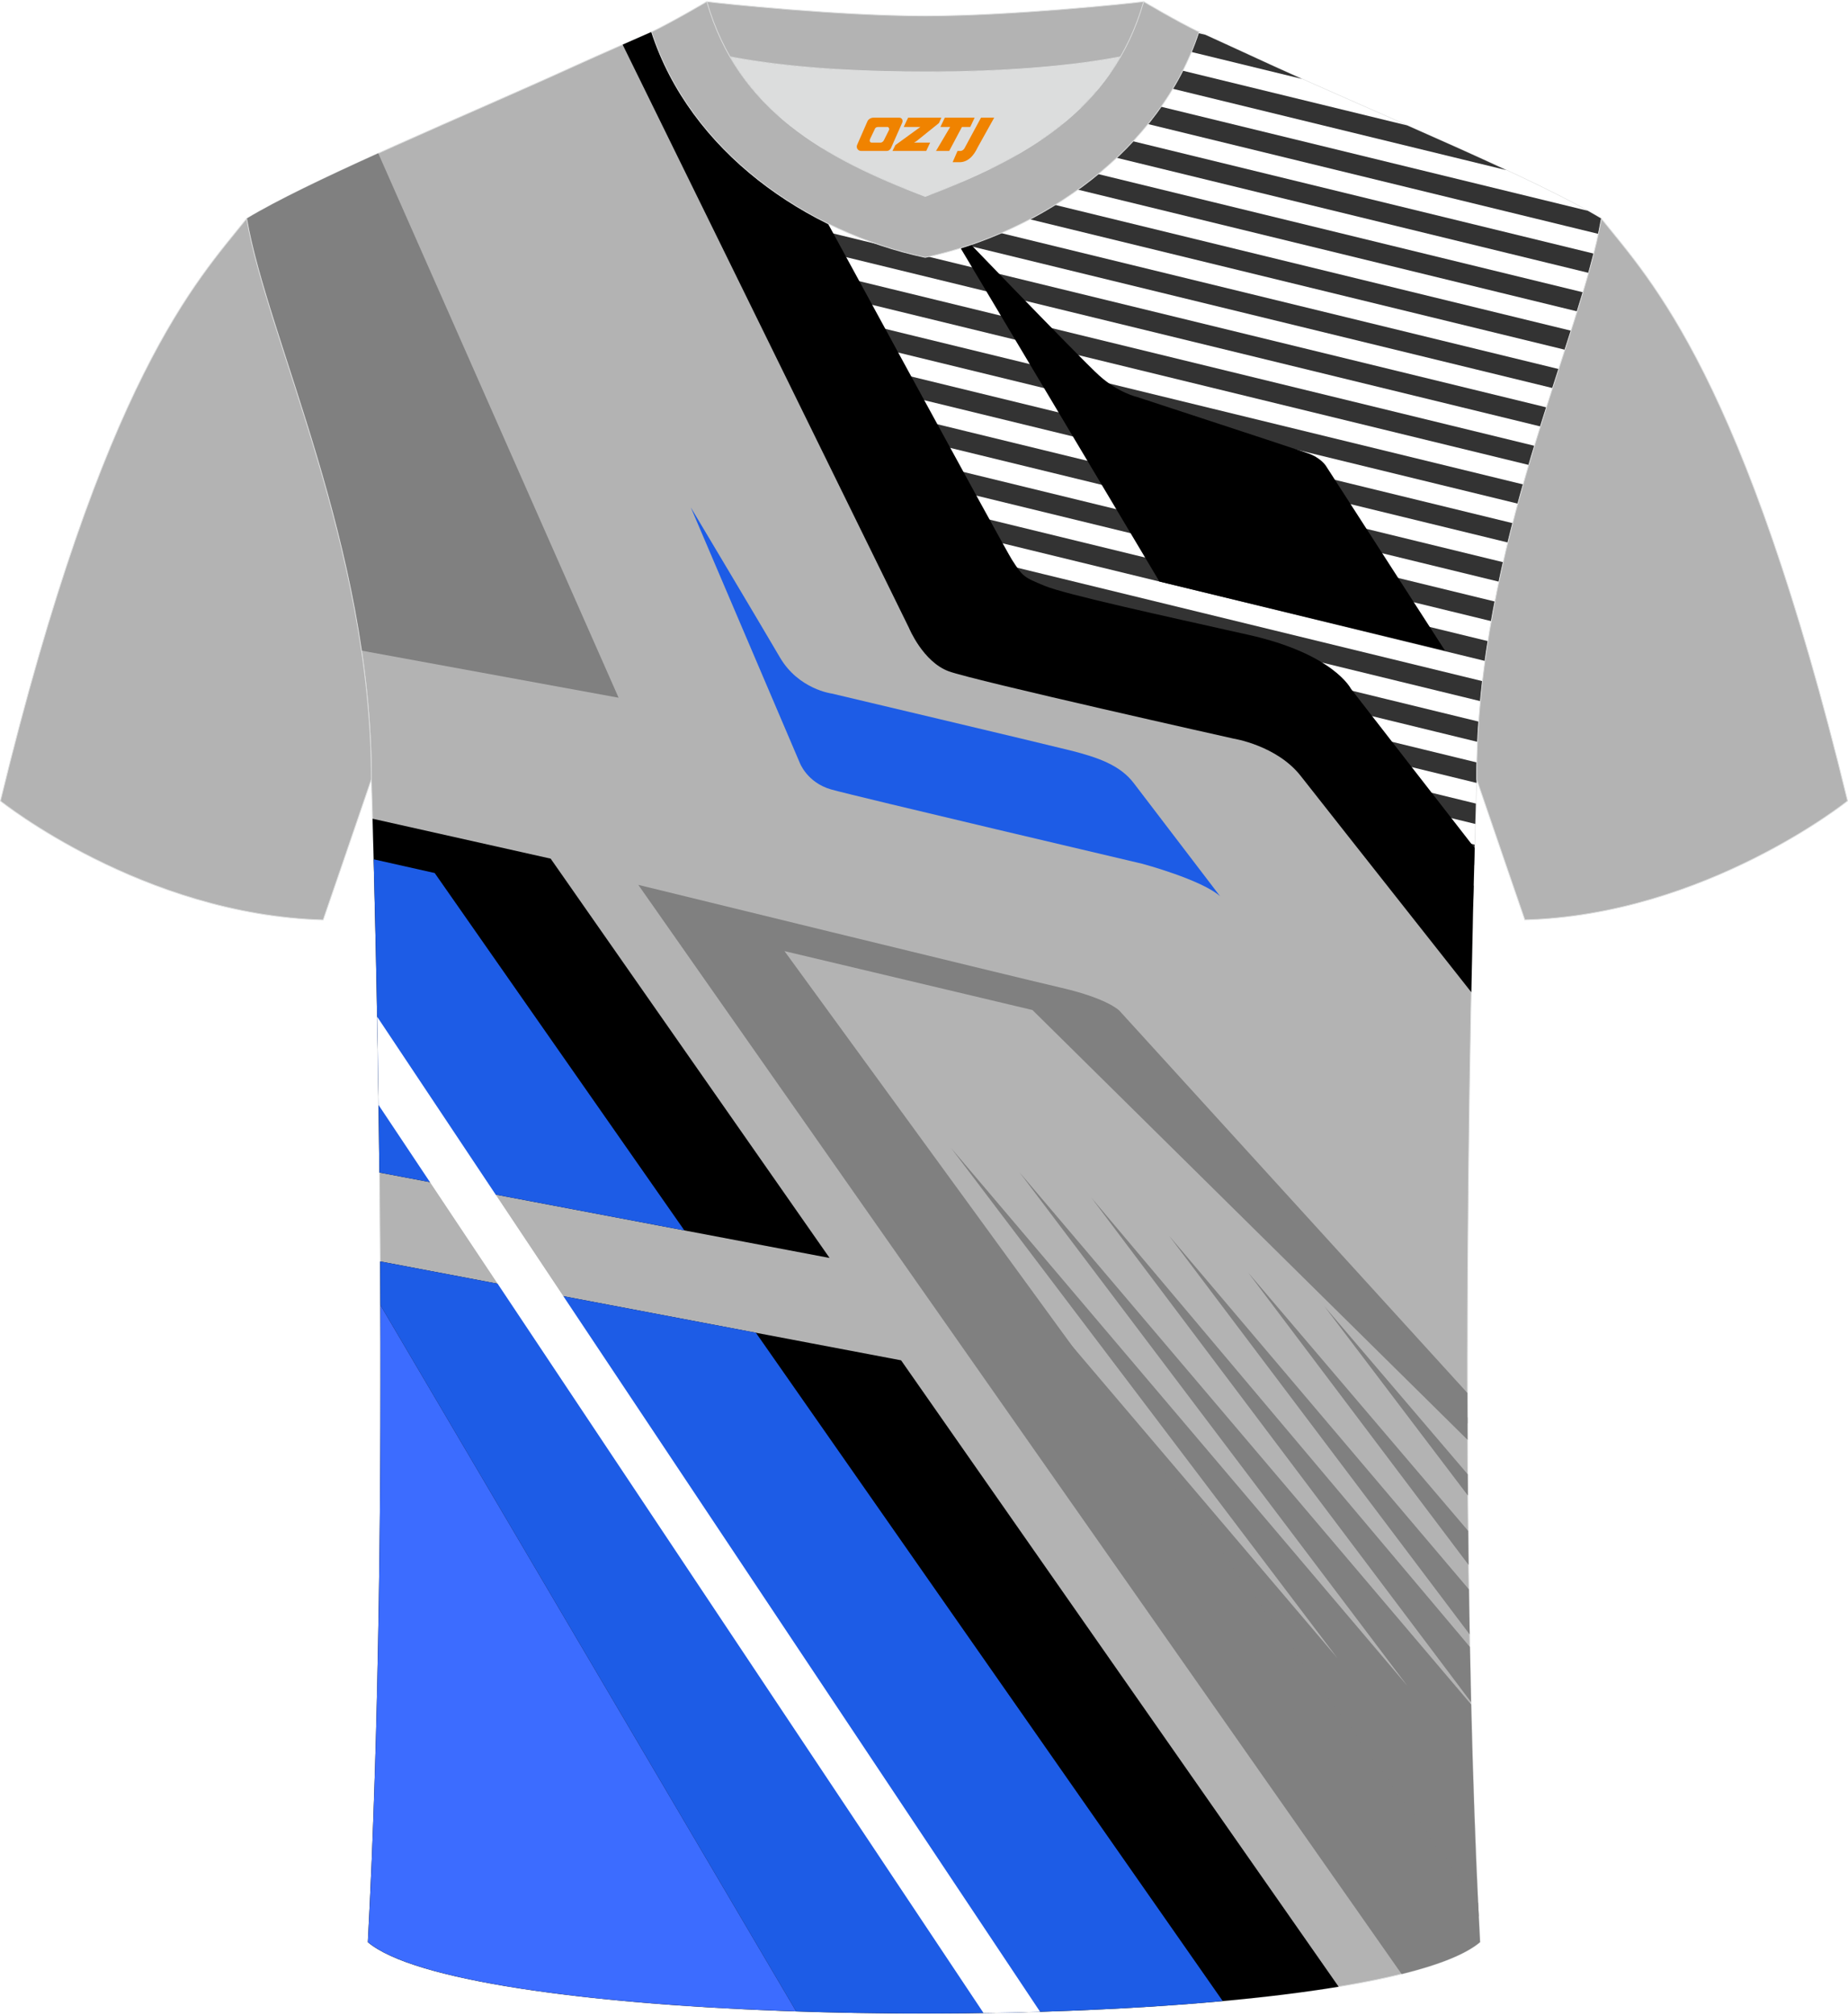 <?xml version="1.0" encoding="utf-8"?>
<!-- Generator: Adobe Illustrator 24.0.1, SVG Export Plug-In . SVG Version: 6.00 Build 0)  -->
<svg xmlns="http://www.w3.org/2000/svg" xmlns:xlink="http://www.w3.org/1999/xlink" version="1.1" id="图层_1" x="0px" y="0px" width="378px" height="412px" viewBox="0 0 377.85 411.41" enable-background="new 0 0 377.85 411.41" xml:space="preserve">
<g>
	
		<path fill-rule="evenodd" clip-rule="evenodd" fill="#B3B3B3" stroke="#DCDDDD" stroke-width="0.162" stroke-miterlimit="22.926" d="   M75.23,396.75c5.36-101,0.7-237.68,0.7-237.68c0-47.62-21.24-89.93-25.5-114.6c13.63-8.23,45.28-21.25,67.14-31.23   c5.55-2.52,11.68-5.18,15.66-6.93c17.52-0.32,25.34,1.25,55.54,1.25h0.31c30.2,0,38.53-1.57,56.04-1.25   c3.98,1.76,9.6,4.41,15.15,6.93c21.87,9.98,53.51,23,67.14,31.23c-4.27,24.67-25.5,66.98-25.5,114.6c0,0-4.66,136.67,0.7,237.68   C279.55,416.19,98.3,416.19,75.23,396.75z"/>
	<path fill-rule="evenodd" clip-rule="evenodd" fill="#FFFFFF" d="M135.92,6.28l65.89,120.69l64.27,15.43l35.01,46.79   c0.42-18.68,0.81-30.12,0.81-30.12c0-47.62,21.23-89.93,25.5-114.6c-13.63-8.23-45.27-21.25-67.14-31.23   c-5.55-2.52-11.17-5.17-15.15-6.93c-17.51-0.32-25.84,1.25-56.04,1.25h-0.31C160.16,7.56,151.63,6.15,135.92,6.28z"/>
	<g>
		<path fill-rule="evenodd" clip-rule="evenodd" fill="#333333" d="M243.92,6.29l2.55,0.62c3.85,1.73,8.85,4.08,13.8,6.33    c1.91,0.87,3.9,1.77,5.94,2.68l-38.4-9.36C233.03,6.35,237.96,6.21,243.92,6.29z"/>
		<path fill-rule="evenodd" clip-rule="evenodd" fill="#333333" d="M212.88,7.18l74.83,18.24c7.02,3.1,13.98,6.2,20.29,9.14    L197.09,7.52C203.26,7.46,208.39,7.33,212.88,7.18z"/>
		<path fill-rule="evenodd" clip-rule="evenodd" fill="#333333" d="M179.59,7.51l145.05,35.36c0.99,0.55,1.91,1.09,2.77,1.6    c-0.17,1.01-0.38,2.05-0.61,3.12L160.25,6.99C165.52,7.21,171.66,7.42,179.59,7.51z"/>
		<path fill-rule="evenodd" clip-rule="evenodd" fill="#333333" d="M139.87,6.28l185.98,45.34c-0.32,1.28-0.68,2.59-1.05,3.94    L137.95,10.01l-2.04-3.73C137.29,6.27,138.6,6.27,139.87,6.28z"/>
		<path fill-rule="evenodd" clip-rule="evenodd" fill="#333333" d="M140.63,14.91l183.02,44.62c-0.38,1.28-0.78,2.58-1.19,3.9    L143.27,19.75L140.63,14.91z"/>
		<path fill-rule="evenodd" clip-rule="evenodd" fill="#333333" d="M145.95,24.66l175.26,42.72c-0.41,1.28-0.82,2.57-1.25,3.89    L148.6,29.5L145.95,24.66z"/>
		<path fill-rule="evenodd" clip-rule="evenodd" fill="#333333" d="M151.28,34.41L318.7,75.22c-0.41,1.28-0.83,2.58-1.25,3.89    L153.92,39.25L151.28,34.41z"/>
		<path fill-rule="evenodd" clip-rule="evenodd" fill="#333333" d="M156.6,44.15l159.58,38.9c-0.41,1.28-0.82,2.58-1.22,3.9    L159.24,48.99L156.6,44.15z"/>
		<path fill-rule="evenodd" clip-rule="evenodd" fill="#333333" d="M161.92,53.9l151.82,37.01c-0.39,1.29-0.78,2.59-1.17,3.91    L164.56,58.74L161.92,53.9z"/>
		<path fill-rule="evenodd" clip-rule="evenodd" fill="#333333" d="M167.24,63.65L311.42,98.8c-0.37,1.3-0.73,2.61-1.09,3.93    L169.88,68.49L167.24,63.65z"/>
		<path fill-rule="evenodd" clip-rule="evenodd" fill="#333333" d="M172.56,73.39l136.72,33.33c-0.34,1.31-0.67,2.63-0.99,3.95    L175.2,78.23L172.56,73.39z"/>
		<path fill-rule="evenodd" clip-rule="evenodd" fill="#333333" d="M177.88,83.14l129.46,31.56c-0.3,1.32-0.59,2.65-0.88,3.98    l-125.94-30.7L177.88,83.14z"/>
		<path fill-rule="evenodd" clip-rule="evenodd" fill="#333333" d="M183.21,92.89l122.44,29.85c-0.26,1.33-0.51,2.67-0.74,4.01    L185.85,97.73L183.21,92.89z"/>
		<path fill-rule="evenodd" clip-rule="evenodd" fill="#333333" d="M188.53,102.63l115.69,28.2c-0.21,1.34-0.41,2.69-0.59,4.05    l-112.45-27.41L188.53,102.63z"/>
		<path fill-rule="evenodd" clip-rule="evenodd" fill="#333333" d="M193.85,112.38l109.25,26.63c-0.16,1.36-0.3,2.72-0.43,4.09    l-106.18-25.89L193.85,112.38z"/>
		<path fill-rule="evenodd" clip-rule="evenodd" fill="#333333" d="M199.17,122.13l103.16,25.15c-0.1,1.37-0.18,2.75-0.24,4.14    l-35.79-8.73l-0.22-0.29l-64.27-15.43h-0.01L199.17,122.13z"/>
		<path fill-rule="evenodd" clip-rule="evenodd" fill="#333333" d="M270.19,147.89l31.76,7.74c-0.02,1.14-0.04,2.29-0.04,3.44    l-0.02,0.74l-27.85-6.79L270.19,147.89z"/>
		<path fill-rule="evenodd" clip-rule="evenodd" fill="#333333" d="M277.93,158.22l23.83,5.81c-0.04,1.19-0.08,2.58-0.12,4.17    l-19.86-4.84L277.93,158.22z"/>
		<polygon fill-rule="evenodd" clip-rule="evenodd" fill="#333333" points="285.66,168.56 301.51,172.42 301.4,176.59 289.5,173.69       "/>
		<polygon fill-rule="evenodd" clip-rule="evenodd" fill="#333333" points="293.39,178.89 301.3,180.82 301.19,184.99     297.23,184.02   "/>
	</g>
	<path fill-rule="evenodd" clip-rule="evenodd" d="M76.18,167.13l36.41,8.16l57.03,81.62l-92.04-17.46   C77.23,206.46,76.55,179.82,76.18,167.13L76.18,167.13z M77.74,257.62l106.5,20.21l89.46,128.03   c-58.43,9.61-179.87,6.57-198.48-9.1C77.59,352.39,78.01,301.15,77.74,257.62z"/>
	<path fill-rule="evenodd" clip-rule="evenodd" fill="#1D5CE6" d="M76.41,175.43l12.47,2.8l51.05,73.05l-62.35-11.83   C77.3,212.48,76.79,189.76,76.41,175.43L76.41,175.43z M77.78,266.53c-0.01-3-0.03-5.97-0.04-8.91l76.81,14.57L250,408.79   c-26.04,2.39-57.8,3.09-87.21,2.11L77.78,266.53z"/>
	<path fill-rule="evenodd" clip-rule="evenodd" fill="#3C6CFF" d="M77.78,266.53l85.01,144.37c-41.33-1.38-78.01-6.1-87.56-14.15   C77.43,355.38,77.94,308.03,77.78,266.53z"/>
	<path fill-rule="evenodd" clip-rule="evenodd" fill="#FFFFFF" d="M77.12,207.61c25.96,38.96,97.05,145.63,135.54,203.37   c-3.82,0.12-7.68,0.2-11.56,0.26c-34.3-51.46-92.87-139.34-123.69-185.59C77.32,219.3,77.23,213.26,77.12,207.61z"/>
	<path fill-rule="evenodd" clip-rule="evenodd" fill="#808080" d="M73.92,132.77l52.56,9.63L77.34,31.12   c-10.93,4.95-20.76,9.63-26.91,13.35C53.89,64.49,68.52,96.12,73.92,132.77z"/>
	<path fill-rule="evenodd" clip-rule="evenodd" d="M191.85,42.86l45.21,75.79l58.39,14.12l-24.37-37.8c0,0-1.04-1.64-3.69-2.55   c-2.65-0.92-34.87-11.48-34.87-11.48s-3.85-0.85-7.77-4.39C220.82,73.02,191.85,42.86,191.85,42.86z"/>
	<path fill-rule="evenodd" clip-rule="evenodd" d="M127.31,8.91l58.54,119.21c0,0,2.87,6.97,8.17,8.89s58.17,13.74,58.17,13.74   s8.89,1.39,13.78,7.66c1.51,1.94,15.82,20.07,34.86,44.18c0.23-12,0.48-22.05,0.68-29.47c-14.46-18.58-25.3-32.56-25.3-32.56   s-3.53-7.13-21-11.03c-17.47-3.91-37.3-8.23-41.59-9.99c-4.29-1.77-4.48-1.86-6.72-5.36c-1.46-2.28-35.36-64.52-58.85-107.71   c-4.65-0.17-9.24-0.26-14.82-0.16C131.57,7.05,129.52,7.94,127.31,8.91z"/>
	<path fill-rule="evenodd" clip-rule="evenodd" fill="#808080" d="M172.68,220.18l129.66,171.33c-0.69-13.98-1.19-28.58-1.55-43.35   L208.45,239.4l79.32,104.99l-93.32-109.97l79.01,104.29L172.68,220.18L172.68,220.18z M300.05,289.5v1.25l-8.27-11L300.05,289.5   L300.05,289.5z M300.1,301.13l0.03,4.34l-29.38-38.73L300.1,301.13L300.1,301.13z M300.19,312.7c0.02,2.31,0.05,4.62,0.08,6.94   l-45.1-59.79L300.19,312.7L300.19,312.7z M300.34,324.65c0.04,3.06,0.09,6.13,0.15,9.2l-61.46-81.49L300.34,324.65L300.34,324.65z    M300.54,336.41c0.07,3.77,0.15,7.53,0.24,11.28l-77.64-103.11L300.54,336.41z"/>
	<path fill-rule="evenodd" clip-rule="evenodd" fill="#808080" d="M130.51,180.65l156.07,222.62c7.5-1.85,13.07-4.03,16.03-6.52   c-0.14-2.64-0.27-5.3-0.4-7.98L160.4,194.19l50.7,12.04l88.96,87.85c-0.01-3.21-0.02-6.41-0.03-9.58l-71.16-78.14   c0,0-2.33-2.46-11.85-4.67C207.5,199.49,130.51,180.65,130.51,180.65z"/>
	<path fill-rule="evenodd" clip-rule="evenodd" fill="#1D5CE6" d="M141.24,103.49l22.28,52.2c0,0,1.5,4.05,6.4,5.45   s63.65,15.2,63.65,15.2s12.1,3.24,15.9,6.64c0,0-14.85-19.44-17.65-23.12s-7.3-5.25-12.95-6.68c-5.65-1.42-48.78-11.63-48.78-11.63   s-6.8-0.85-10.63-7.4C155.64,127.61,141.24,103.49,141.24,103.49z"/>
	
		<path fill-rule="evenodd" clip-rule="evenodd" fill="#B3B3B3" stroke="#DCDDDD" stroke-width="0.162" stroke-miterlimit="22.926" d="   M327.42,44.47c10.2,12.75,29.25,32.3,50.34,119.02c0,0-29.08,23.29-65.98,24.31c0,0-7.14-20.75-9.86-28.74   C301.92,111.46,323.15,69.14,327.42,44.47z"/>
	<path fill-rule="evenodd" clip-rule="evenodd" fill="#DCDDDD" d="M149.26,11.39c8.45,14.62,23.39,22.27,39.92,28.55   c16.55-6.29,31.48-13.92,39.92-28.56c-8.65,1.66-21.45,3.09-39.92,3.09C170.71,14.48,157.91,13.05,149.26,11.39z"/>
	
		<path fill-rule="evenodd" clip-rule="evenodd" fill="#B3B3B3" stroke="#DCDDDD" stroke-width="0.162" stroke-miterlimit="22.926" d="   M189.18,3.05c-17.28,0-41.78-2.53-44.66-2.93c0,0-5.53,4.46-11.29,6.19c0,0,11.78,8.17,55.95,8.17s55.95-8.17,55.95-8.17   c-5.76-1.72-11.29-6.19-11.29-6.19C230.95,0.52,206.46,3.05,189.18,3.05z"/>
	
		<path fill-rule="evenodd" clip-rule="evenodd" fill="#B3B3B3" stroke="#DCDDDD" stroke-width="0.162" stroke-miterlimit="22.926" d="   M189.18,52.4c23.96-5.08,48.15-22.11,55.95-46.09c-4.43-2.13-11.29-6.19-11.29-6.19c-6.4,22.33-24.3,32.08-44.66,39.82   c-20.33-7.73-38.27-17.52-44.66-39.82c0,0-6.86,4.05-11.29,6.19C141.14,30.66,164.83,47.24,189.18,52.4z"/>
	
	
		<path fill-rule="evenodd" clip-rule="evenodd" fill="#B3B3B3" stroke="#DCDDDD" stroke-width="0.162" stroke-miterlimit="22.926" d="   M50.43,44.47C40.23,57.23,21.18,76.78,0.09,163.5c0,0,29.08,23.29,65.98,24.31c0,0,7.14-20.75,9.86-28.74   C75.93,111.46,54.7,69.14,50.43,44.47z"/>
</g>
<g>
	<path fill="#F08300" d="M200.58,23.84l-3.4,6.3c-0.2,0.3-0.5,0.5-0.8,0.5h-0.6l-1,2.3h1.2c2,0.1,3.2-1.5,3.9-3L203.28,23.84h-2.5L200.58,23.84z"/>
	<polygon fill="#F08300" points="193.38,23.84 ,199.28,23.84 ,198.38,25.74 ,196.68,25.74 ,194.08,30.64 ,191.38,30.64 ,194.28,25.74 ,192.28,25.74 ,193.18,23.84"/>
	<polygon fill="#F08300" points="187.38,28.94 ,186.88,28.94 ,187.38,28.64 ,191.98,24.94 ,192.48,23.84 ,185.68,23.84 ,185.38,24.44 ,184.78,25.74 ,187.58,25.74 ,188.18,25.74 ,183.08,29.44    ,182.48,30.64 ,189.08,30.64 ,189.38,30.64 ,190.18,28.94"/>
	<path fill="#F08300" d="M183.88,23.84H178.58C178.08,23.84,177.58,24.14,177.38,24.54L175.28,29.34C174.98,29.94,175.38,30.64,176.08,30.64h5.2c0.4,0,0.7-0.2,0.9-0.6L184.48,24.84C184.68,24.34,184.38,23.84,183.88,23.84z M181.78,26.34L180.68,28.54C180.48,28.84,180.18,28.94,180.08,28.94l-1.8,0C178.08,28.94,177.68,28.84,177.88,28.24l1-2.1c0.1-0.3,0.4-0.4,0.7-0.4h1.9   C181.68,25.74,181.88,26.04,181.78,26.34z"/>
</g>
</svg>